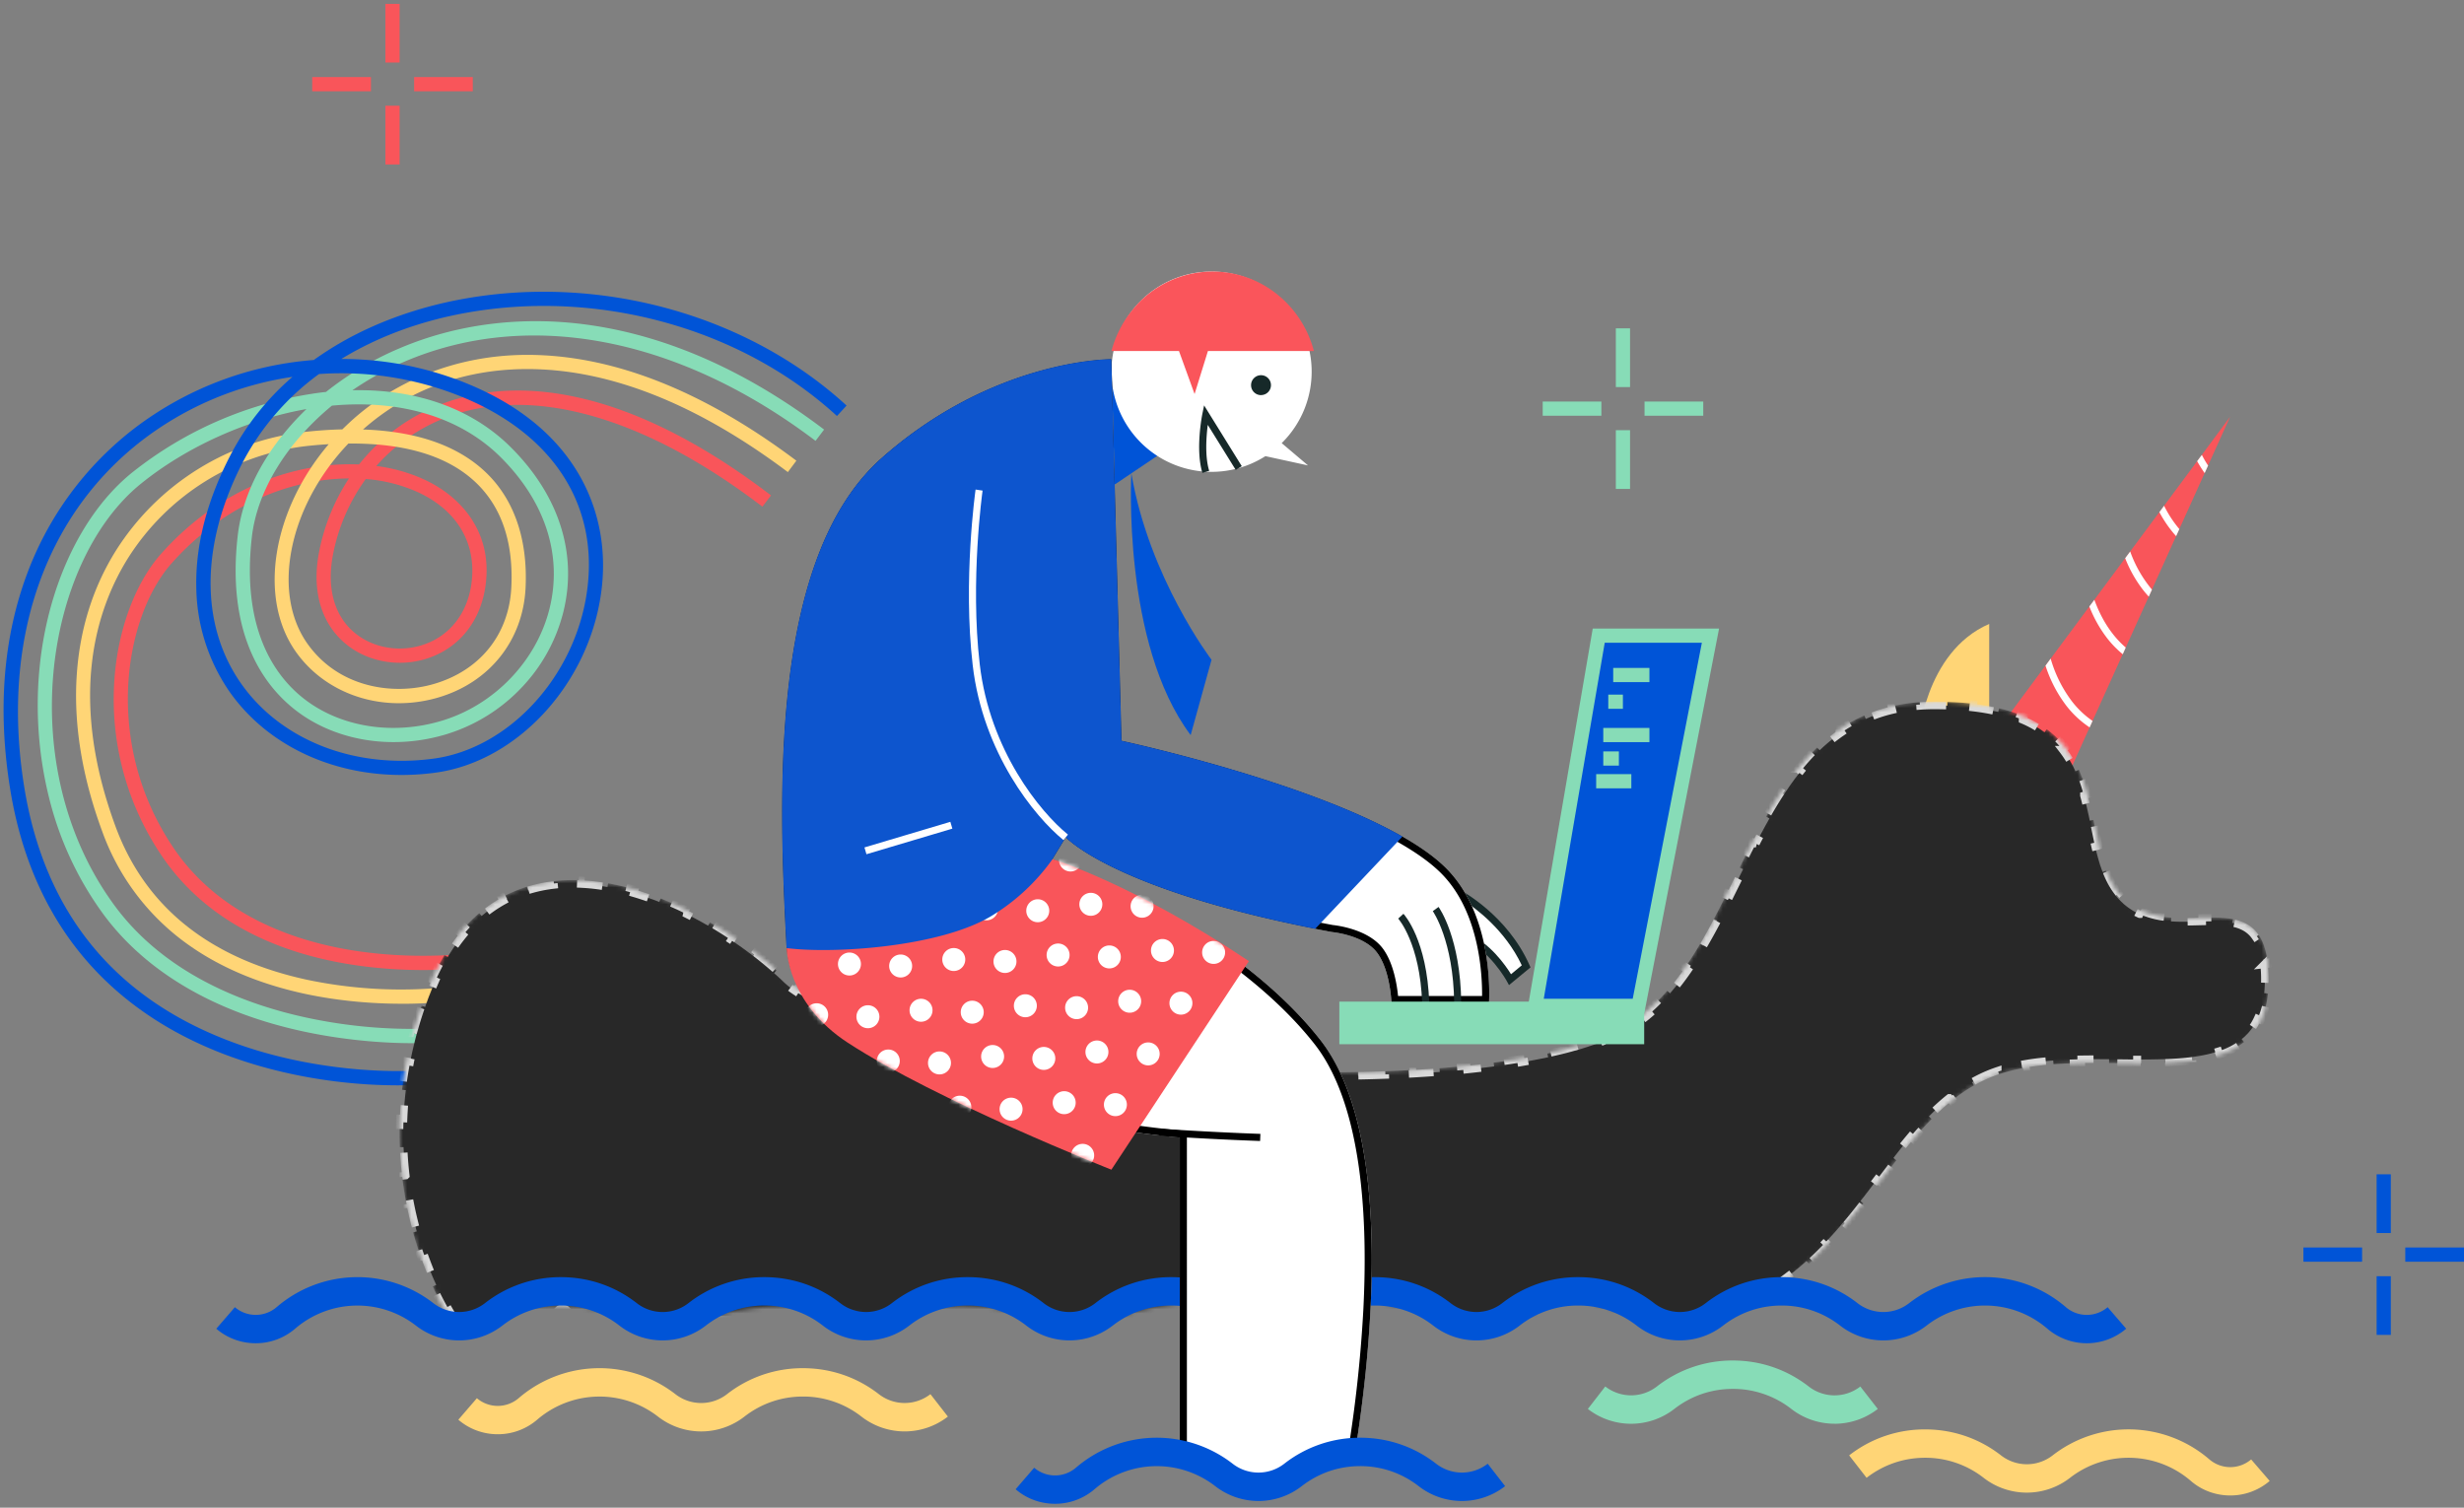 <svg width="590" height="361" fill="none" xmlns="http://www.w3.org/2000/svg"><rect width="100%" height="100%" fill="#808080" stroke="none"/><path d="M101.32 232.27c-4.62 0-10.18-.28-16.18-1.16-9.3-1.36-17.67-3.9-24.9-7.56-9.11-4.6-16.42-10.97-21.72-18.94a66.8 66.8 0 0 1-11.2-40.66c.63-12.46 4.87-24.22 11.35-31.46 9-10.07 20.27-16.93 32.6-19.85a53.73 53.73 0 0 1 14.7-1.43 46.04 46.04 0 0 1 19.89-14.51C116 92.87 127.5 92.49 140 95.54c14.05 3.44 29.07 11.2 44.62 23.08l-2.06 2.7c-28.21-21.54-55.03-29.15-75.5-21.44a42.64 42.64 0 0 0-16.95 11.7 39.2 39.2 0 0 1 11.77 3.38c5.11 2.44 9.13 6 11.62 10.27 2.7 4.63 3.6 9.91 2.65 15.7-1.3 7.91-6.1 13.93-13.16 16.5-7 2.55-15.04 1.19-20.46-3.47-5.78-4.97-7.94-12.8-6.08-22.04a48.96 48.96 0 0 1 7.1-17.36c-3.76.02-7.64.48-11.5 1.4-8.12 1.92-20.06 6.74-30.85 18.8-5.98 6.68-9.9 17.66-10.5 29.36-.48 9.6.97 24.08 10.65 38.61 11.28 16.93 30.26 22.95 44.2 25 15.27 2.26 28.01.42 28.14.4l.5 3.36c-.33.05-5.35.78-12.86.78ZM87.58 114.7a45.35 45.35 0 0 0-7.8 17.87c-1.6 8 .15 14.67 4.96 18.79 4.5 3.87 11.2 5 17.08 2.85 5.88-2.13 9.87-7.19 10.97-13.85 1.58-9.69-2.93-17.83-12.38-22.35a36.92 36.92 0 0 0-12.83-3.31Z" fill="#F9555A"/><path d="M96.22 240.34c-6.22 0-14.5-.5-23.36-2.41-10.7-2.32-20-6.23-27.64-11.63a56.74 56.74 0 0 1-20.74-27.22c-4.88-13.22-6.93-25.93-6.08-37.79.77-10.82 3.9-20.72 9.33-29.41a61.85 61.85 0 0 1 45.92-28.53c2.89-.3 5.66-.48 8.32-.54l.58-.56C94 91.1 109.52 84.98 126.25 84.97h.02c20.36 0 42.03 8.52 64.42 25.34l-2.04 2.73c-21.79-16.37-42.78-24.67-62.37-24.67h-.03c-18.63.01-31.44 7.48-39.33 14.47 12.79.42 22.61 3.83 29.31 10.17 6.85 6.48 10.17 16.07 9.62 27.72-.6 12.62-8.63 22.69-20.96 26.3-13.03 3.8-26.7-.6-34.03-10.94-9.17-12.94-5.6-33.93 7.85-49.73-1.53.09-3.1.21-4.71.38a58.41 58.41 0 0 0-43.38 26.95c-7.64 12.25-14.35 33.33-2.95 64.22 7.12 19.28 22.54 31.62 45.82 36.68a109.49 109.49 0 0 0 33.38 1.8l.45 3.37c-.34.04-4.6.59-11.09.59ZM83.42 106.2c-14.2 14.88-18.54 35.59-9.8 47.93 7.5 10.58 20.62 12.47 30.3 9.63 11.06-3.23 17.99-11.9 18.52-23.19.52-10.78-2.36-19.22-8.55-25.08-6.65-6.3-16.86-9.4-30.46-9.29Z" fill="#FFD576"/><path d="M98.65 249.78c-4.96 0-14.57-.38-25.74-2.75-21.3-4.53-37.98-14.27-48.2-28.18a79.46 79.46 0 0 1-12.99-27.95A91.99 91.99 0 0 1 9.37 161c1.72-20.05 10.02-37.91 22.18-47.78a91.48 91.48 0 0 1 45.81-19.3l.7-.07A75.45 75.45 0 0 1 95.5 83.47c14.08-6.03 30.05-7.96 46.17-5.57 18.75 2.78 37.48 11.18 55.66 24.96l-2.05 2.7c-32.75-24.8-68.63-31.72-98.44-18.96a72.33 72.33 0 0 0-12.45 6.84c15.36-.33 28.64 4.4 37.91 13.64 11.58 11.53 16.05 25.56 12.58 39.5a40.58 40.58 0 0 1-10.09 18.17 41.46 41.46 0 0 1-17.85 11.04c-13.23 4.03-27.44 1.55-37.07-6.47-7.35-6.11-15.56-18.2-12.95-41.06.99-8.62 5.07-17.4 11.8-25.35a65.17 65.17 0 0 1 4.66-4.96c-14.16 2.49-28.72 9.02-39.68 17.91-22.86 18.54-30.74 67.71-6.26 100.98 12.28 16.69 31.84 23.8 46.09 26.85a120.08 120.08 0 0 0 28.52 2.62l.2 3.39c-.17 0-1.45.08-3.6.08ZM79.48 97.13c-10.72 8.83-17.9 20.24-19.18 31.51-2.43 21.35 5.04 32.49 11.74 38.07 8.77 7.3 21.76 9.53 33.9 5.82 12.47-3.8 22.53-14.3 25.63-26.76 3.17-12.74-.97-25.62-11.67-36.28-9.58-9.54-23.88-13.9-40.42-12.36Z" fill="#87DCB7"/><path d="M94.89 259.87c-7.16 0-22.77-.8-39.41-6.78-13.12-4.72-24.1-11.7-32.64-20.73-10.7-11.31-17.54-25.87-20.38-43.26-3.07-18.9-1.72-36.27 4-51.63a78.34 78.34 0 0 1 25.43-34.68A81.04 81.04 0 0 1 75.13 86.2c.98-.7 2-1.39 3.03-2.06 9.4-6.1 20.85-10.46 33.1-12.63 32.85-5.82 67.9 3.99 91.45 25.6l-2.3 2.5c-22.8-20.91-56.73-30.4-88.57-24.75-11.25 1.99-21.45 5.8-30.11 11.09a79.5 79.5 0 0 1 32.04 6.71c11.7 5.17 20.24 12.53 25.38 21.88 4.52 8.24 6.17 17.8 4.76 27.64-3.1 21.82-20.2 40.24-39.73 42.84-20.07 2.68-38.93-4.76-49.22-19.4A44.9 44.9 0 0 1 47 140.57c-.2-10.08 2.55-20.71 8.18-31.58a63.21 63.21 0 0 1 14.85-18.75 77.58 77.58 0 0 0-36.05 15.24C10.44 123.67.18 153.94 5.82 188.55c4.93 30.32 22 50.94 50.7 61.3 21.58 7.79 42 6.54 42.2 6.53l.23 3.4c-.22 0-1.67.1-4.07.1ZM76.37 89.57a61.38 61.38 0 0 0-18.18 20.99c-10.19 19.66-10.35 39.02-.45 53.12 9.56 13.6 27.18 20.48 46 17.98 18.07-2.4 33.9-19.58 36.8-39.95 2.86-20.03-7.4-36.77-28.15-45.93a76.6 76.6 0 0 0-36.02-6.22Z" fill="#0054D7"/><path d="M478.73 174.28 534 99.78l-38.85 85.9-16.42-11.4Z" fill="#F9555A"/><path d="M459.31 177.28s1.36-21.09 17-27.89v25.52" fill="#FFD576"/><mask id="a" style="mask-type:luminance" maskUnits="userSpaceOnUse" x="95" y="168" width="449" height="151"><path d="M108.6 317.1s-24.14-33.97-6.46-79.54c17.69-45.57 64.63-23.69 86.22-3 21.59 20.69 171.47 32.73 203.3 9.69 27.78-20.1 27.2-76.21 71.48-76.24 48.97-.02 31.2 35.82 46.42 48.13 12.42 10.03 33.68-6.64 33.67 18.41 0 32.43-43.19 12.79-67.68 23.88-24.48 11.1-31.11 48.3-67.84 57.34-7.3-.72-7.32 2.06-31.41-5.37-6.93.52-12.23 8.27-20.85 7.3-26.69-9.64-70.95-10.56-98.59.9-19.93-9.9-42.4-5.04-49.24-2.82-20.33-7.85-45.75 1.4-48.18 2.83-22.53-10.94-43.9-4.12-50.83-1.51Z" fill="#fff"/></mask><g mask="url(#a)"><path d="M134.37 314.25a.45.45 0 0 1 .14-.1.45.45 0 0 1 .18-.04.51.51 0 0 1 .32.13m-.64 0-.65-.6c.25-.26.6-.4.97-.4s.72.14.97.4l-.65.6m-.64 0 .01.02a.4.4 0 0 1 .3-.13.4.4 0 0 1 .32.13l.01-.01m-.64 0a.73.73 0 0 0-.03.02l.01.02a.49.49 0 0 0 0 .57l-.01.01.03.03m.64-.65.03.02-.02.02c.13.16.13.4 0 .57l.02.01-.03.03m-.64 0-.65.6a1.35 1.35 0 0 0 1.94 0l-.65-.6m-.64 0 .01-.01a.4.4 0 0 0 .3.12.4.4 0 0 0 .32-.12h.01m-.64 0c.04.05.09.08.14.1.07.03.13.04.18.04.04 0 .1 0 .17-.04a.5.5 0 0 0 .15-.1m374.55-98.75Zm2.78 2.76.37-.82a20.7 20.7 0 0 0 7.18 1.64l-.06.9c2.21.15 4.45.09 6.59.03l.9-.02-.02-.9c2.64-.06 5.16-.08 7.39.36l-.18.88c2.35.46 4.24 1.43 5.57 3.39l.75-.5c1.1 1.62 1.88 3.87 2.21 6.98l-.9.1a34.31 34.31 0 0 1 .02 6.86l.9.1c-.27 2.48-.84 4.6-1.68 6.4l-.81-.38a13.37 13.37 0 0 1-3.8 4.89l.56.7a18.57 18.57 0 0 1-5.86 3.07l-.28-.85a34.28 34.28 0 0 1-6.33 1.37l.12.9c-2.11.27-4.34.42-6.65.5l-.03-.9c-2.14.08-4.35.1-6.62.09v.9c-1.4 0-2.82-.02-4.25-.04l-2.41-.02v-.9c-2.21-.02-4.45-.03-6.68.01l.02.9c-2.24.04-4.46.12-6.65.29l-.07-.9c-2.27.17-4.51.42-6.7.8l.16.9c-2.23.38-4.4.9-6.46 1.6l-.28-.86a33.7 33.7 0 0 0-6.15 2.76l.44.78a40.58 40.58 0 0 0-5.35 3.67l-.56-.7a56 56 0 0 0-4.87 4.44l.64.63a86.03 86.03 0 0 0-4.36 4.82l-.69-.58a161.05 161.05 0 0 0-4.09 5.09l.71.55a522.23 522.23 0 0 0-3.67 4.81l-.27.36-.71-.55c-1.3 1.71-2.6 3.44-3.95 5.15l.71.55c-1.32 1.7-2.67 3.4-4.07 5.06l-.7-.58c-1.37 1.64-2.8 3.25-4.27 4.81l.65.62a81.62 81.62 0 0 1-4.64 4.54l-.6-.67a65.57 65.57 0 0 1-4.96 4.06l.53.72a59.25 59.25 0 0 1-5.42 3.57l-.46-.78a55.2 55.2 0 0 1-5.7 2.88l.36.82c-1.93.84-3.96 1.6-6.1 2.25l-.25-.87c-.98.3-1.97.58-2.99.83h-3.14v.9l-6.5.02v-.9l-6.5.02v.9l-6.5.02v-.9l-6.5.02v.9l-6.5.01v-.9l-6.51.02v.9l-6.5.02v-.9l-6.5.01v.9l-6.5.02v-.9l-6.5.02v.9l-6.5.02v-.9l-6.51.01v.9l-6.5.02v-.9l-6.5.02v.9l-6.5.01v-.9l-6.5.02v.9l-6.5.02-.01-.9-6.5.02v.9l-6.5.01v-.9l-6.5.02v.9l-6.5.02v-.9l-6.5.02v.9l-6.5.01-.01-.9-6.5.02v.9l-6.5.02v-.9l-6.5.01v.9l-6.5.02v-.9l-6.51.02v.9l-6.5.02v-.9l-6.5.01v.9l-6.5.02v-.9l-6.5.02v.9l-6.5.01v-.9l-6.51.02v.9l-6.5.02v-.9l-6.5.02v.9l-6.5.01v-.9l-6.5.02v.9l-6.5.02-.01-.9-6.5.02v.9l-6.5.01v-.9l-6.5.02v.9l-6.5.02v-.9l-6.5.01v.9l-6.5.02-.01-.9h-2.77l-.22-.32c-.3-.48-.75-1.19-1.29-2.13l-.78.45a74.23 74.23 0 0 1-3.15-6.15l.82-.37a84.68 84.68 0 0 1-2.59-6.32l-.85.3a88.86 88.86 0 0 1-2.1-6.55l.87-.25a88.48 88.48 0 0 1-1.57-6.64l-.89.17a89.01 89.01 0 0 1-1.06-6.8l.89-.11a87.66 87.66 0 0 1-.53-6.8l-.9.03a88.18 88.18 0 0 1 0-6.9l.9.04c.09-2.22.26-4.49.53-6.81l-.89-.1c.26-2.23.61-4.51 1.06-6.83l.89.17c.42-2.17.93-4.39 1.54-6.64l-.86-.23a97.93 97.93 0 0 1 2.04-6.59l.85.3a90.45 90.45 0 0 1 2.44-6.23l-.82-.37c.94-2.1 1.95-4.04 3.02-5.82l.77.46a43.43 43.43 0 0 1 3.67-5.25l-.7-.57a36.83 36.83 0 0 1 4.58-4.68l.58.68a31.77 31.77 0 0 1 5.23-3.63l-.44-.8a32.15 32.15 0 0 1 6.03-2.56l.27.86a34.02 34.02 0 0 1 6.24-1.31l-.1-.9a41.1 41.1 0 0 1 6.54-.22l-.04.9c2.12.1 4.25.34 6.4.72l.16-.88c2.13.37 4.26.88 6.38 1.5l-.25.86c2.05.6 4.1 1.3 6.12 2.1l.33-.83c2.03.8 4.04 1.68 6 2.64l-.39.81a92.1 92.1 0 0 1 5.74 3.06l.45-.78a94.5 94.5 0 0 1 5.56 3.47l-.5.75c1.84 1.22 3.6 2.5 5.28 3.79l.55-.72a94.6 94.6 0 0 1 5.06 4.18l-.6.67c.83.73 1.62 1.47 2.38 2.2.76.72 1.65 1.42 2.67 2.1l.5-.74a39.32 39.32 0 0 0 5.68 3.1l-.37.82a76.2 76.2 0 0 0 6.14 2.45l.3-.84c1.93.68 4 1.35 6.18 2l-.26.86c2.01.6 4.12 1.17 6.32 1.73l.23-.87c2.03.51 4.15 1.02 6.34 1.5l-.2.88c2.08.47 4.21.91 6.4 1.35l.18-.89c2.09.42 4.23.82 6.41 1.2l-.15.89c2.1.37 4.26.73 6.45 1.07l.14-.88c2.12.33 4.27.65 6.46.96l-.13.9c2.13.3 4.3.58 6.48.86l.12-.9c2.13.28 4.28.53 6.46.78l-.1.9 6.49.68.08-.9c2.16.22 4.32.42 6.5.6l-.08.9c2.16.2 4.33.36 6.51.53l.07-.9c2.16.16 4.33.3 6.5.44l-.05.9c2.17.13 4.34.25 6.52.36l.04-.9c2.18.11 4.35.2 6.52.28l-.04.9c2.19.08 4.36.15 6.53.2l.02-.9c2.18.05 4.36.09 6.52.11l-.01.9c2.19.02 4.36.03 6.52.02v-.9c2.2 0 4.37-.03 6.53-.08l.02.9c2.2-.04 4.38-.1 6.53-.18l-.03-.9c2.2-.08 4.38-.18 6.52-.3l.05.9c2.2-.12 4.38-.27 6.52-.43l-.07-.9a302 302 0 0 0 6.49-.57l.09.9c2.22-.23 4.38-.48 6.5-.76l-.12-.9c2.21-.28 4.37-.6 6.45-.95l.14.89c2.24-.38 4.4-.79 6.46-1.23l-.2-.88c2.23-.48 4.35-1 6.35-1.56l.24.87a73.32 73.32 0 0 0 6.27-2.05l-.32-.84a44.34 44.34 0 0 0 5.9-2.71l.44.78a29.1 29.1 0 0 0 2.81-1.78c.95-.7 1.87-1.42 2.75-2.18l-.58-.69a47.52 47.52 0 0 0 4.84-4.86l.68.6a64.76 64.76 0 0 0 4.25-5.52l-.74-.51a92.81 92.81 0 0 0 3.7-5.8l.77.46c1.16-1.97 2.27-4 3.35-6.05l-.8-.42a292.3 292.3 0 0 0 3.12-6.12l.8.4a1145.23 1145.23 0 0 0 3.05-6.17l-.81-.4a395.1 395.1 0 0 1 3.08-6.14l.8.41a174.1 174.1 0 0 1 3.24-6.02l-.79-.44c1.14-2.02 2.32-3.98 3.56-5.87l.76.49a71.06 71.06 0 0 1 3.96-5.5l-.7-.57a52.7 52.7 0 0 1 4.62-5.08l.62.65a40.75 40.75 0 0 1 5.2-4.25l-.51-.74a36.94 36.94 0 0 1 5.98-3.34l.37.82a36.42 36.42 0 0 1 6.35-2.12l-.21-.87c2.13-.5 4.39-.85 6.79-1.02l.06.9c1.1-.08 2.23-.12 3.39-.12 1.08 0 2.13.02 3.14.05l.03-.9c2.23.08 4.3.23 6.24.46l-.1.9c2.19.26 4.2.61 6.03 1.05l.21-.87a36.9 36.9 0 0 1 5.96 1.94l-.35.82a26.1 26.1 0 0 1 5.26 2.98l.54-.73a22.87 22.87 0 0 1 4.48 4.35l-.71.55a25.13 25.13 0 0 1 3.09 5.18l.82-.37a40.1 40.1 0 0 1 2.07 5.9l-.86.25a93.5 93.5 0 0 1 1.4 6.04l.88-.18.31 1.57c.32 1.54.62 3.08.97 4.57l-.88.2c.49 2.12 1.05 4.2 1.8 6.13l.83-.33c.78 2 1.75 3.85 3.05 5.45l-.7.57c.54.66 1.13 1.29 1.79 1.87l-.01.03.56.45a15.4 15.4 0 0 0 3.35 2.06Z" fill="#282828" stroke="#D9D9D9" stroke-width="1.8" stroke-dasharray="6.6 6.6"/></g><path d="M61.23 321.63c-3.38 0-6.75-1.16-9.44-3.48l4.45-5.15a7.69 7.69 0 0 0 9.98 0 29.66 29.66 0 0 1 37.55-.97 10.06 10.06 0 0 0 12.35 0 29.35 29.35 0 0 1 18.18-6.23c6.65 0 12.94 2.15 18.18 6.23a10.06 10.06 0 0 0 12.36 0 29.36 29.36 0 0 1 18.18-6.23c6.65 0 12.94 2.15 18.18 6.23a10.06 10.06 0 0 0 12.35 0 29.35 29.35 0 0 1 18.19-6.23c6.65 0 12.94 2.15 18.17 6.23a10.06 10.06 0 0 0 12.36 0 29.36 29.36 0 0 1 18.18-6.23c6.65 0 12.94 2.15 18.18 6.23a10.06 10.06 0 0 0 12.36 0 29.36 29.36 0 0 1 18.18-6.23c6.65 0 12.94 2.15 18.18 6.23a10.06 10.06 0 0 0 12.35 0 29.36 29.36 0 0 1 18.18-6.23c6.66 0 12.94 2.15 18.19 6.23a10.06 10.06 0 0 0 12.35 0 29.36 29.36 0 0 1 18.18-6.23c6.65 0 12.94 2.15 18.18 6.23a10.06 10.06 0 0 0 12.36 0 29.63 29.63 0 0 1 37.54.97 7.69 7.69 0 0 0 9.99 0l4.44 5.15a14.53 14.53 0 0 1-18.87 0 22.84 22.84 0 0 0-28.93-.75 16.86 16.86 0 0 1-20.7 0 22.63 22.63 0 0 0-14-4.8c-5.14 0-9.98 1.66-14.02 4.8a16.87 16.87 0 0 1-20.7 0 22.63 22.63 0 0 0-14-4.8 22.6 22.6 0 0 0-14.01 4.8 16.86 16.86 0 0 1-20.7 0 22.63 22.63 0 0 0-14.01-4.8c-5.13 0-9.97 1.66-14.01 4.8a16.87 16.87 0 0 1-20.7 0 22.63 22.63 0 0 0-14-4.8c-5.14 0-9.98 1.66-14.02 4.8a16.87 16.87 0 0 1-20.7 0 22.63 22.63 0 0 0-14-4.8 22.6 22.6 0 0 0-14.01 4.8 16.87 16.87 0 0 1-20.7 0 22.63 22.63 0 0 0-14.01-4.8c-5.13 0-9.97 1.66-14.01 4.8a16.87 16.87 0 0 1-20.7 0 22.63 22.63 0 0 0-14-4.8c-5.14 0-9.98 1.66-14.02 4.8a16.86 16.86 0 0 1-20.7 0 22.86 22.86 0 0 0-28.93.75 14.43 14.43 0 0 1-9.44 3.48Z" fill="#0054D7"/><path d="m501.06 172.62-.7 1.55a23.4 23.4 0 0 1-5.6-5.22 32.03 32.03 0 0 1-4.97-9.57l1.24-1.68a31.04 31.04 0 0 0 5.07 10.2 21.98 21.98 0 0 0 4.96 4.72Zm7.94-17.57-.71 1.6a23.84 23.84 0 0 1-3.77-3.88 30.76 30.76 0 0 1-4.23-7.55l1.2-1.6c1.1 3.02 2.57 5.8 4.37 8.1a22.64 22.64 0 0 0 3.15 3.33Zm6.28-13.88-.76 1.69c-.5-.54-.98-1.1-1.44-1.7a30.7 30.7 0 0 1-4.21-7.5l1.2-1.61a29.73 29.73 0 0 0 5.21 9.12Zm6.56-14.49-.77 1.7a28.56 28.56 0 0 1-4.01-5.75l1.13-1.53a27.4 27.4 0 0 0 3.65 5.58Zm6.88-15.21-.82 1.81c-.64-.9-1.24-1.85-1.8-2.85l1.13-1.51c.45.89.95 1.74 1.49 2.55Z" fill="#fff"/><path d="m266.97 115.98 10.14-6.83-11-16.93-1.4 20.75 2.26 3Z" fill="#0054D7"/><path d="M270.9 113.33s-2.29 40.74 14.2 62.68l5-18.03s-14.94-19.56-19.2-44.65Z" fill="#0054D7"/><path d="m354.88 226.92 6.65 7.2 4.09-3.2-7.82-10.95-8.38-5.15 5.46 12.1Z" fill="#fff"/><path d="m361.32 235.87-.49-.9c-.04-.09-4.27-7.75-10.47-10.02l-.48-.17-1.94-12.56 1.5.78c.46.24 11.43 6.06 16.77 18.03l.27.6-5.15 4.24Zm-9.9-12.33c5.3 2.17 9.06 7.59 10.39 9.73l2.58-2.13c-4.02-8.52-11.14-13.76-14.24-15.73l1.26 8.13Z" fill="#162929"/><path d="M305.6 70.7a23.98 23.98 0 0 1 1.3 35.4l6.3 5.34-10.2-2.22a23.98 23.98 0 1 1 2.6-38.52Z" fill="#fff"/><path d="M287.91 113.22c-1.69-5.53-.09-13.7-.02-14.05l.43-2.1 9.02 14.55-1.44.9-6.7-10.79c-.35 2.77-.72 7.54.34 11l-1.63.5Zm14.04-18.62a2.38 2.38 0 1 0 0-4.76 2.38 2.38 0 0 0 0 4.77Z" fill="#162929"/><path d="M306.62 71.15a24.64 24.64 0 0 0-35.42 3.01 26.02 26.02 0 0 0-5.06 9.88h16.16l3.74 10.31 3.2-10.31h25.37a25.83 25.83 0 0 0-7.99-12.9Z" fill="#FA555B"/><path d="M347.23 208.88c-16.33-18.14-78.67-31.52-78.67-31.52L266.12 86s-27.94-.23-54.93 23.58c-26.98 23.8-24.78 80.76-22.9 116.54 2.05 38.76 94.21 46.25 94.21 46.25v77.58a19.7 19.7 0 0 1 11.87 6.92l14.48-.09c.46-.6.94-1.15 1.45-1.66a18.95 18.95 0 0 1 13.83-5.36c3.34-19.8 10.88-76.65-7.98-100.75-21.63-27.66-64.14-43.3-64.14-43.3l3.17-5.21s11.56 12.92 63.7 22.67c0 0 7.71.68 10.89 4.99 3.17 4.3 3.4 12.01 3.4 12.01h23.35s1.45-19.35-9.3-31.28Z" fill="#fff"/><path d="M347.23 208.88c-16.33-18.14-78.67-31.52-78.67-31.52L266.12 86h-.03c-1.02 0-28.42.22-54.9 23.58-26.97 23.8-24.78 80.76-22.9 116.53 2.05 38.78 94.21 46.26 94.21 46.26v77.44c.57.12 1.14.26 1.7.43V270.8l-1.56-.12c-.23-.02-23.18-1.94-46.05-8.54-13.34-3.85-24.03-8.51-31.77-13.85-9.4-6.49-14.39-13.97-14.83-22.26-1-19.24-1.88-41.51.62-62.46 1.39-11.64 3.73-21.78 6.95-30.15 3.68-9.58 8.65-17.16 14.76-22.56 22.63-19.97 45.84-22.72 52.14-23.1l2.4 89.66.03 1.34 1.3.28c.63.13 62 13.46 77.77 30.99 8.4 9.32 8.97 23.7 8.92 28.45h-20.12c-.26-2.65-1.08-7.88-3.62-11.33-3.43-4.65-11.05-5.56-12.01-5.66-26.4-4.94-42.03-10.7-50.5-14.65-9.2-4.29-12.16-7.45-12.18-7.47l-1.53-1.7-1.19 1.95-3.17 5.21-1.07 1.77 1.93.71c.1.04 10.66 3.95 23.73 11.17 12.02 6.65 28.67 17.53 39.67 31.59 5.06 6.47 8.56 16.03 10.41 28.42 1.5 10.03 1.9 21.9 1.21 35.28a321.4 321.4 0 0 1-3.97 35.63 13 13 0 0 1 1.08-.05l.65.02c3.38-20.15 10.69-76.41-8.04-100.35-21.64-27.66-64.15-43.3-64.15-43.3l3.18-5.22s11.56 12.92 63.7 22.67c0 0 7.72.68 10.89 5 3.17 4.3 3.4 12 3.4 12h23.35s1.45-19.34-9.3-31.28Zm-54.41 146.29c.57.52 1.08 1.09 1.55 1.69l14.45-.09c.44-.6.92-1.18 1.41-1.7l-17.4.1Z" fill="#000"/><path d="M348.2 240.18c-.17-14.92-5.07-21.95-5.12-22.02l1.38-1c.22.3 5.26 7.49 5.43 23l-1.7.01Zm-7.67.02c-.49-14.35-5.68-20.2-5.73-20.25l1.25-1.15c.24.25 5.67 6.3 6.18 21.35l-1.7.06Z" fill="#162929"/><path d="M301.73 273.2a762.84 762.84 0 0 1-24.03-1.24l.12-1.7c.12.01 11.22.79 23.98 1.24l-.07 1.7Z" fill="#000"/><path d="m299.05 230.13-32.93 49.94s-41.75-16.48-63.12-30.4c-14.6-9.52-14.64-22.67-14.64-22.67L252 205.7s19.42 5.93 47.05 24.44ZM95.69.93h-3.4v14.05h3.4V.93Zm0 24.39h-3.4v14.06h3.4V25.32Zm-6.87-6.87H74.76v3.4h14.06v-3.4Zm24.39 0H99.16v3.4h14.05v-3.4Z" fill="#F9555A"/><path d="M390.31 78.62h-3.4v14.06h3.4V78.62Zm0 24.39h-3.4v14.06h3.4V103Zm-6.87-6.86H369.4v3.4h14.05v-3.4Zm24.4 0h-14.06v3.4h14.06v-3.4Z" fill="#87DCB7"/><path d="M572.48 281.18h-3.4v14.06h3.4v-14.06Zm0 24.4h-3.4v14.05h3.4v-14.05Zm-6.88-6.88h-14.05v3.41h14.05v-3.4Zm24.4 0h-14.06v3.41H590v-3.4Z" fill="#0054D7"/><path d="M119.19 343.42c-3.38 0-6.75-1.16-9.44-3.48l4.44-5.15a7.69 7.69 0 0 0 9.99 0 29.66 29.66 0 0 1 37.54-.97 10.06 10.06 0 0 0 12.36 0 29.35 29.35 0 0 1 18.18-6.22c6.65 0 12.94 2.15 18.18 6.22a10.06 10.06 0 0 0 12.35 0l4.18 5.37a16.86 16.86 0 0 1-20.7 0 22.63 22.63 0 0 0-14.01-4.8c-5.13 0-9.97 1.67-14 4.8a16.86 16.86 0 0 1-20.71 0 22.86 22.86 0 0 0-28.93.75 14.43 14.43 0 0 1-9.44 3.48Z" fill="#FFD576"/><path d="M252.62 360.07c-3.37 0-6.74-1.15-9.43-3.48l4.44-5.15a7.69 7.69 0 0 0 9.99 0 29.66 29.66 0 0 1 37.54-.96 10.06 10.06 0 0 0 12.35 0 29.36 29.36 0 0 1 18.19-6.23c6.65 0 12.94 2.15 18.18 6.23a10.06 10.06 0 0 0 12.35 0l4.17 5.37a16.86 16.86 0 0 1-20.7 0 22.63 22.63 0 0 0-14-4.8c-5.13 0-9.97 1.66-14.01 4.8a16.86 16.86 0 0 1-20.7 0 22.86 22.86 0 0 0-28.93.75 14.43 14.43 0 0 1-9.44 3.47Z" fill="#0054D7"/><path d="M439.28 340.9c-3.65 0-7.3-1.18-10.35-3.54a22.63 22.63 0 0 0-14.01-4.8c-5.13 0-9.97 1.66-14.01 4.8a16.86 16.86 0 0 1-20.7 0l4.17-5.38a10.06 10.06 0 0 0 12.36 0 29.38 29.38 0 0 1 18.18-6.22c6.65 0 12.93 2.15 18.18 6.23a10.06 10.06 0 0 0 12.35 0l4.18 5.37a16.85 16.85 0 0 1-10.36 3.55Z" fill="#87DCB7"/><path d="M534.04 358.08c-3.37 0-6.75-1.15-9.44-3.48a22.84 22.84 0 0 0-28.93-.75 16.87 16.87 0 0 1-20.7 0 22.63 22.63 0 0 0-14-4.8c-5.14 0-9.98 1.67-14.02 4.8l-4.17-5.37a29.36 29.36 0 0 1 18.18-6.22c6.66 0 12.94 2.15 18.18 6.22a10.06 10.06 0 0 0 12.36 0 29.64 29.64 0 0 1 37.54.97 7.69 7.69 0 0 0 9.99 0l4.44 5.15a14.43 14.43 0 0 1-9.43 3.48Z" fill="#FFD576"/><mask id="b" style="mask-type:luminance" maskUnits="userSpaceOnUse" x="188" y="205" width="112" height="76"><path d="m299.05 230.13-32.93 49.93s-41.55-16.35-62.92-30.27c-14.61-9.52-14.84-22.8-14.84-22.8L252 205.7s19.42 5.93 47.05 24.44Z" fill="#fff"/></mask><g mask="url(#b)" fill="#fff"><path d="M195.55 245.73a2.75 2.75 0 1 0 0-5.5 2.75 2.75 0 0 0 0 5.5Zm7.85-12.15a2.75 2.75 0 1 0 0-5.5 2.75 2.75 0 0 0 0 5.5Zm7.84-12.14a2.75 2.75 0 1 0 0-5.5 2.75 2.75 0 0 0 0 5.5Zm7.84-12.15a2.75 2.75 0 1 0 0-5.5 2.75 2.75 0 0 0 0 5.5Zm-11.26 36.91a2.75 2.75 0 1 0 0-5.5 2.75 2.75 0 0 0 0 5.5Zm7.84-12.15a2.75 2.75 0 1 0 0-5.5 2.75 2.75 0 0 0 0 5.5Zm7.84-12.15a2.75 2.75 0 1 0 0-5.5 2.75 2.75 0 0 0 0 5.5Zm7.85-12.15a2.75 2.75 0 1 0 0-5.5 2.75 2.75 0 0 0 0 5.5ZM212.7 256.8a2.75 2.75 0 1 0 0-5.5 2.75 2.75 0 0 0 0 5.5Zm7.84-12.15a2.75 2.75 0 1 0 0-5.5 2.75 2.75 0 0 0 0 5.5Zm7.84-12.15a2.75 2.75 0 1 0 0-5.5 2.75 2.75 0 0 0 0 5.5Zm7.84-12.14a2.75 2.75 0 1 0 0-5.5 2.75 2.75 0 0 0 0 5.5Zm7.85-12.16a2.75 2.75 0 1 0 0-5.5 2.75 2.75 0 0 0 0 5.5Zm-19.11 49.06a2.75 2.75 0 1 0 0-5.5 2.75 2.75 0 0 0 0 5.5Zm7.84-12.15a2.75 2.75 0 1 0 0-5.5 2.75 2.75 0 0 0 0 5.5Zm7.84-12.14a2.75 2.75 0 1 0 0-5.5 2.75 2.75 0 0 0 0 5.5Zm7.85-12.15a2.75 2.75 0 1 0 0-5.5 2.75 2.75 0 0 0 0 5.5Zm7.84-12.15a2.75 2.75 0 1 0 0-5.5 2.75 2.75 0 0 0 0 5.5Zm-26.5 59.19a2.75 2.75 0 1 0 0-5.5 2.75 2.75 0 0 0 0 5.5Zm7.85-12.14a2.75 2.75 0 1 0 0-5.5 2.75 2.75 0 0 0 0 5.5Zm7.84-12.15a2.75 2.75 0 1 0 0-5.5 2.75 2.75 0 0 0 0 5.5Zm7.84-12.15a2.75 2.75 0 1 0 0-5.5 2.75 2.75 0 0 0 0 5.5Zm7.84-12.14a2.75 2.75 0 1 0 0-5.5 2.75 2.75 0 0 0 0 5.5Zm-19.1 49.05a2.75 2.75 0 1 0 0-5.5 2.75 2.75 0 0 0 0 5.5Zm7.84-12.15a2.75 2.75 0 1 0 0-5.5 2.75 2.75 0 0 0 0 5.5Zm7.85-12.15a2.75 2.75 0 1 0 0-5.5 2.75 2.75 0 0 0 0 5.5Zm7.84-12.15a2.75 2.75 0 1 0 0-5.5 2.75 2.75 0 0 0 0 5.5Zm7.84-12.14a2.75 2.75 0 1 0 0-5.5 2.75 2.75 0 0 0 0 5.5Zm-26.5 59.19a2.75 2.75 0 1 0 0-5.5 2.75 2.75 0 0 0 0 5.5Zm7.85-12.15a2.75 2.75 0 1 0 0-5.5 2.75 2.75 0 0 0 0 5.5Zm7.84-12.14a2.75 2.75 0 1 0 0-5.5 2.75 2.75 0 0 0 0 5.5Zm7.84-12.15a2.75 2.75 0 1 0 0-5.5 2.75 2.75 0 0 0 0 5.5Zm7.85-12.15a2.75 2.75 0 1 0 0-5.5 2.75 2.75 0 0 0 0 5.5Zm-19.11 49.06a2.75 2.75 0 1 0 0-5.51 2.75 2.75 0 0 0 0 5.5Zm7.84-12.15a2.75 2.75 0 1 0 0-5.5 2.75 2.75 0 0 0 0 5.5Zm7.85-12.15a2.75 2.75 0 1 0 0-5.5 2.75 2.75 0 0 0 0 5.5Zm7.84-12.15a2.75 2.75 0 1 0 0-5.5 2.75 2.75 0 0 0 0 5.5Zm7.83-12.15a2.75 2.75 0 1 0 0-5.5 2.75 2.75 0 0 0 0 5.5Z"/></g><path d="M252.03 205.71H252l3.18-5.22s10.97 12.26 59.74 21.91l20.9-22.1c-23.86-13.62-67.27-22.93-67.27-22.93L266.11 86s-27.94-.23-54.92 23.58c-26.98 23.8-24.78 80.76-22.9 116.54l.06.89c11.15 1.44 36.63-.24 48.97-7.64a49.25 49.25 0 0 0 14.7-13.65Z" fill="#0D55CE"/><path d="M254.64 201.15c-6.91-5.63-19.27-20.78-21.73-41.88-2.37-20.28.66-41.83.69-42.05l1.68.25c-.03.21-3.02 21.55-.68 41.6 2.4 20.57 14.4 35.3 21.12 40.77l-1.07 1.32Zm-27.08-4.37-20.57 6.13.48 1.63 20.57-6.13-.48-1.63Z" fill="#fff"/><path d="M393.7 239.83h-73v10.2h73v-10.2Z" fill="#87DCB7"/><path d="m367.63 240.84 15.2-88.65h26.75l-17.24 88.65h-24.71Z" fill="#0054D7"/><path d="M393.75 242.55H365.6l15.78-92.05h30.25l-17.9 92.05Zm-24.1-3.4h21.3l16.56-85.25h-23.26l-14.6 85.25Z" fill="#87DCB7"/><path d="M394.95 159.93h-8.67v3.4h8.67v-3.4Zm-6.35 6.39h-3.5v3.4h3.5v-3.4Zm6.35 7.98H383.9v3.4h11.05v-3.4Zm-7.31 5.62h-3.74v3.4h3.74v-3.4Zm2.98 5.44h-8.42v3.4h8.42v-3.4Z" fill="#87DCB7"/></svg>